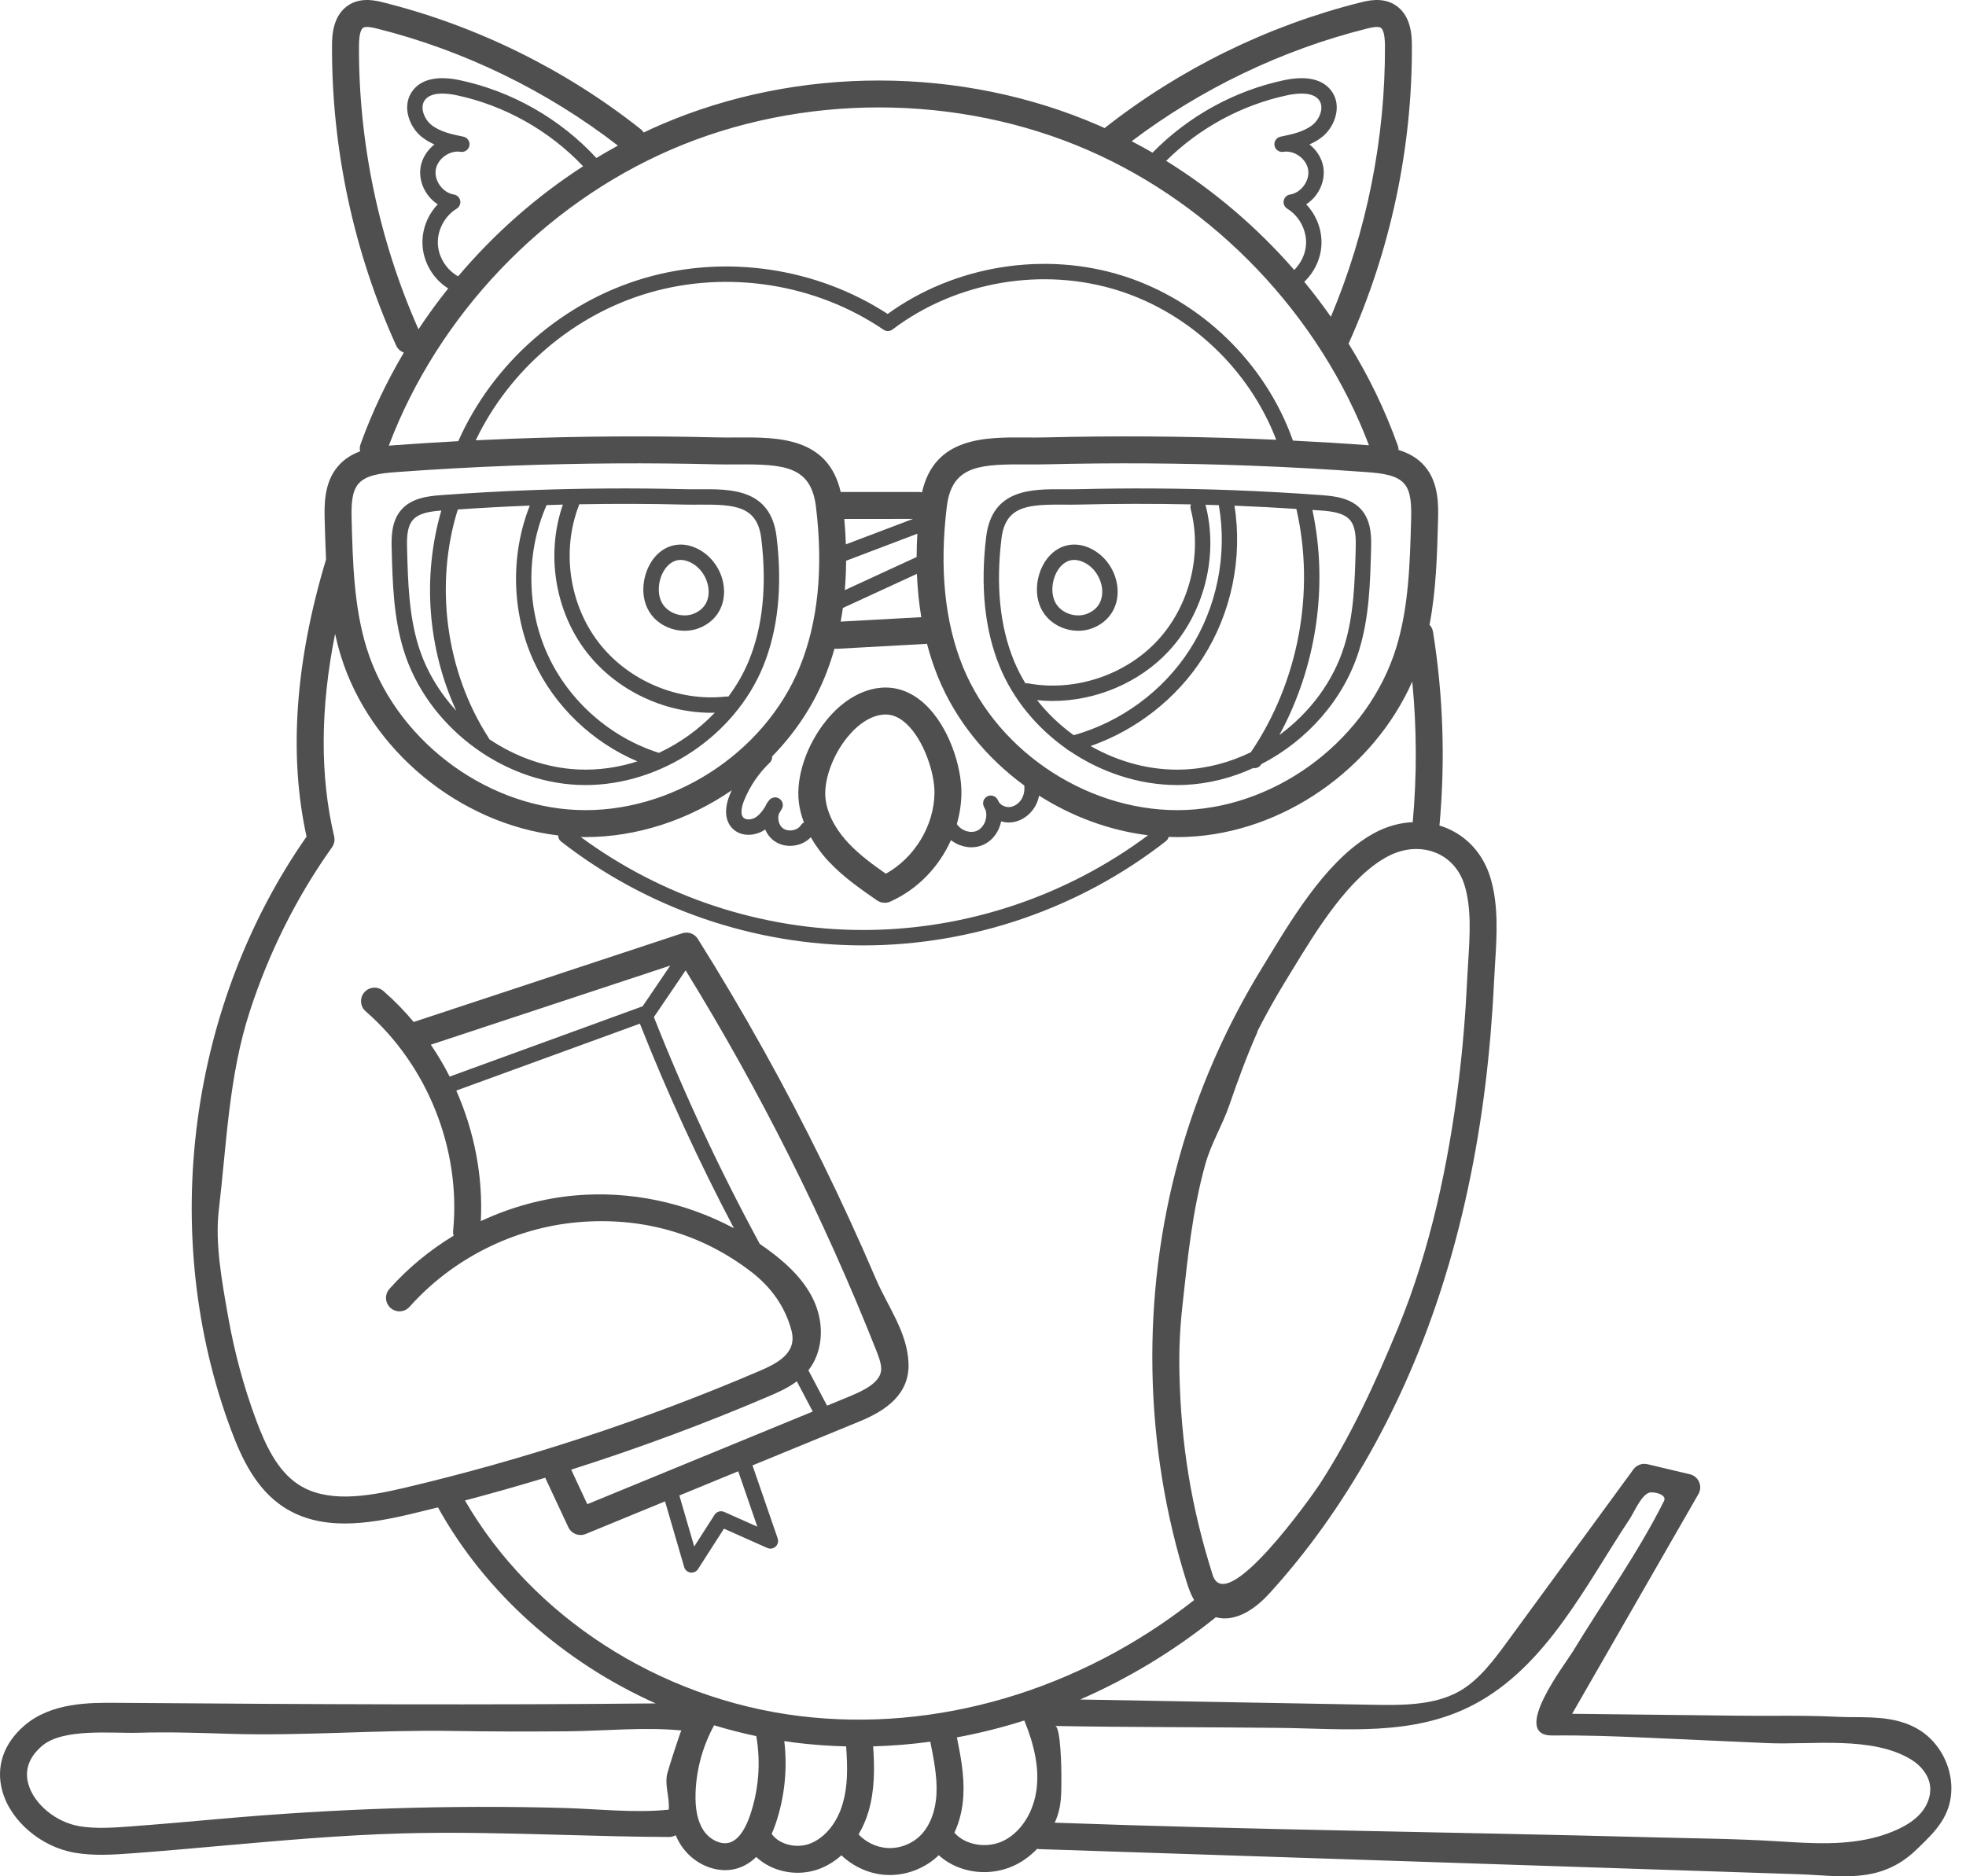 <?xml version="1.0" encoding="UTF-8"?> <svg xmlns="http://www.w3.org/2000/svg" width="110" height="105" viewBox="0 0 110 105" fill="none"> <path d="M22.586 36.389C23.87 40.561 27.969 43.73 32.33 43.924C32.472 43.929 32.614 43.933 32.758 43.933C36.973 43.933 41.107 41.191 42.702 37.283C43.534 35.245 43.786 32.807 43.45 30.039C43.124 27.352 40.904 27.364 39.122 27.379C38.845 27.38 38.569 27.383 38.299 27.375C35.432 27.305 32.525 27.324 29.657 27.431C28.007 27.493 26.336 27.586 24.691 27.707C23.899 27.765 23.007 27.883 22.442 28.542C21.874 29.202 21.899 30.132 21.916 30.747C21.965 32.612 22.017 34.542 22.586 36.389ZM32.368 43.062C30.585 42.983 28.852 42.363 27.371 41.362C27.36 41.331 27.347 41.302 27.328 41.274C24.943 37.575 24.298 32.712 25.615 28.511C26.955 28.42 28.305 28.345 29.642 28.294C28.543 31.076 28.621 34.312 29.875 37.029C31.023 39.517 33.142 41.54 35.664 42.607C34.6 42.949 33.484 43.112 32.368 43.062ZM36.868 42.131C34.163 41.277 31.846 39.245 30.658 36.668C29.452 34.055 29.421 30.921 30.575 28.286C30.578 28.279 30.579 28.272 30.582 28.266C30.886 28.256 31.19 28.246 31.494 28.238C30.539 30.975 31.039 34.177 32.809 36.477C34.449 38.607 37.116 39.888 39.797 39.888C39.863 39.888 39.929 39.884 39.995 39.882C39.107 40.816 38.037 41.584 36.868 42.131ZM38.277 28.237C38.557 28.244 38.842 28.242 39.128 28.24C41.132 28.227 42.373 28.312 42.595 30.143C42.913 32.764 42.681 35.056 41.905 36.957C41.609 37.682 41.218 38.362 40.751 38.986C40.71 38.979 40.668 38.976 40.624 38.98C37.938 39.281 35.139 38.093 33.492 35.952C31.844 33.81 31.412 30.8 32.391 28.281C32.4 28.261 32.404 28.24 32.409 28.22C34.366 28.185 36.331 28.188 38.277 28.237ZM23.096 29.103C23.435 28.707 24.065 28.62 24.692 28.572C23.616 32.269 23.93 36.29 25.528 39.775C24.569 38.73 23.826 37.491 23.409 36.135C22.875 34.401 22.825 32.532 22.777 30.724C22.759 30.085 22.771 29.48 23.096 29.103Z" fill="#4F4F4F"></path> <path d="M73.938 27.708C72.292 27.586 70.621 27.494 68.971 27.431C66.104 27.324 63.197 27.305 60.33 27.376C60.058 27.382 59.782 27.381 59.506 27.379C57.724 27.369 55.504 27.353 55.178 30.04C54.842 32.807 55.094 35.245 55.926 37.283C56.688 39.151 58.031 40.751 59.683 41.914C59.724 41.955 59.771 41.989 59.824 42.011C61.603 43.222 63.726 43.933 65.871 43.933C66.013 43.933 66.156 43.929 66.299 43.924C67.623 43.864 68.921 43.531 70.126 42.978C70.148 42.981 70.171 42.988 70.193 42.988C70.33 42.988 70.463 42.924 70.546 42.805C70.557 42.79 70.567 42.775 70.577 42.76C73.133 41.446 75.197 39.135 76.043 36.389C76.612 34.542 76.663 32.612 76.713 30.747C76.729 30.133 76.754 29.203 76.187 28.542C75.621 27.883 74.729 27.765 73.938 27.708ZM56.033 30.143C56.245 28.4 57.379 28.239 59.217 28.239C59.31 28.239 59.404 28.24 59.501 28.24C59.786 28.243 60.072 28.244 60.351 28.237C62.433 28.185 64.537 28.183 66.631 28.226C66.602 28.305 66.596 28.393 66.619 28.481C67.283 31.032 66.551 33.926 64.755 35.855C62.96 37.785 60.126 38.723 57.534 38.243C57.48 38.233 57.427 38.236 57.376 38.245C57.125 37.834 56.906 37.405 56.724 36.957C55.947 35.056 55.715 32.763 56.033 30.143V30.143ZM58.026 39.181C58.313 39.211 58.601 39.227 58.89 39.227C61.308 39.227 63.741 38.211 65.386 36.443C67.378 34.303 68.188 31.092 67.453 28.263C67.451 28.258 67.448 28.253 67.446 28.248C67.696 28.254 67.946 28.262 68.195 28.27C68.681 31.043 68.088 33.991 66.565 36.358C65.079 38.67 62.722 40.403 60.077 41.143C59.306 40.586 58.611 39.926 58.026 39.181V39.181ZM66.261 43.062C64.435 43.146 62.61 42.657 61.019 41.75C63.574 40.858 65.825 39.102 67.29 36.825C68.895 34.327 69.538 31.23 69.07 28.298C70.222 28.343 71.379 28.406 72.534 28.48C73.598 33.111 72.653 38.16 69.988 42.095C68.823 42.662 67.555 43.005 66.261 43.062V43.062ZM75.852 30.724C75.803 32.532 75.754 34.401 75.219 36.135C74.602 38.139 73.278 39.891 71.583 41.133C73.656 37.329 74.338 32.777 73.43 28.538C73.578 28.547 73.727 28.555 73.874 28.566C74.522 28.614 75.183 28.695 75.533 29.103C75.858 29.48 75.868 30.085 75.852 30.724Z" fill="#4F4F4F"></path> <path d="M38.305 35.3C38.577 35.3 38.849 35.253 39.104 35.154C40.001 34.808 40.527 34.032 40.512 33.078C40.495 31.973 39.771 30.95 38.75 30.591C37.871 30.282 36.993 30.598 36.457 31.417C35.895 32.273 35.746 33.666 36.575 34.56C37.02 35.038 37.664 35.3 38.305 35.3ZM37.178 31.888C37.327 31.662 37.622 31.334 38.083 31.334C38.2 31.334 38.326 31.355 38.465 31.404C39.231 31.673 39.642 32.456 39.651 33.091C39.657 33.435 39.552 34.058 38.794 34.351C38.266 34.555 37.599 34.396 37.208 33.973C36.702 33.429 36.798 32.467 37.178 31.888Z" fill="#4F4F4F"></path> <path d="M60.326 35.3C60.599 35.3 60.871 35.253 61.126 35.154C62.022 34.808 62.548 34.032 62.533 33.078C62.517 31.973 61.792 30.95 60.772 30.591C59.893 30.282 59.015 30.598 58.478 31.417C57.917 32.273 57.768 33.666 58.597 34.56C59.041 35.038 59.685 35.3 60.326 35.3V35.3ZM59.199 31.888C59.348 31.662 59.643 31.334 60.104 31.334C60.221 31.334 60.347 31.355 60.486 31.404C61.252 31.673 61.663 32.456 61.673 33.091C61.678 33.435 61.574 34.058 60.816 34.351C60.288 34.555 59.621 34.396 59.229 33.973C58.723 33.429 58.819 32.467 59.199 31.888V31.888Z" fill="#4F4F4F"></path> <path d="M107.418 96.828C106.278 96.108 104.94 96.101 103.761 96.094C103.437 96.093 103.13 96.091 102.836 96.076C101.614 96.012 100.373 96.015 99.172 96.019C98.566 96.019 97.96 96.022 97.355 96.014L87.963 95.907L95.029 83.61C95.148 83.403 95.162 83.153 95.067 82.934C94.973 82.717 94.781 82.555 94.549 82.501L92.175 81.939C91.88 81.87 91.572 81.983 91.392 82.228L84.367 91.83C83.625 92.843 82.784 93.993 81.681 94.629C80.234 95.462 78.374 95.429 76.73 95.4L60.436 95.107C63.118 93.938 65.68 92.394 68.029 90.503C68.189 90.546 68.354 90.569 68.522 90.569C69.314 90.569 70.184 90.092 71.023 89.171C75.236 84.552 78.578 78.607 80.689 71.978C81.807 68.467 82.623 64.657 83.113 60.656C83.34 58.799 83.502 56.857 83.596 54.885C83.61 54.578 83.63 54.263 83.65 53.942C83.748 52.395 83.86 50.642 83.382 49.091C82.991 47.82 82.131 46.847 80.963 46.35C80.824 46.291 80.683 46.241 80.54 46.198C80.87 42.587 80.752 38.944 80.18 35.363C80.155 35.208 80.085 35.071 79.984 34.965C80.354 33.03 80.408 31.061 80.459 29.144C80.481 28.299 80.515 27.022 79.716 26.09C79.313 25.621 78.8 25.348 78.251 25.181C78.249 25.103 78.24 25.023 78.211 24.945C77.502 22.952 76.572 21.035 75.455 19.229C77.799 14.023 79.024 8.26 78.997 2.552C78.994 2.078 78.988 0.819 78.007 0.246C77.31 -0.161 76.521 0.036 76.097 0.143C70.927 1.439 65.989 3.868 61.804 7.168C61.696 7.119 61.588 7.069 61.479 7.021C53.807 3.681 44.641 3.667 36.959 6.985C36.642 7.122 36.328 7.266 36.016 7.415C35.973 7.349 35.921 7.286 35.855 7.234C31.653 3.899 26.681 1.448 21.476 0.143C21.052 0.036 20.263 -0.162 19.566 0.247C18.586 0.819 18.579 2.078 18.577 2.552C18.549 8.298 19.79 14.103 22.166 19.335C22.253 19.528 22.412 19.664 22.596 19.731C21.629 21.363 20.812 23.08 20.174 24.858C20.125 24.991 20.12 25.129 20.146 25.259C19.684 25.43 19.257 25.688 18.912 26.091C18.111 27.023 18.145 28.299 18.168 29.145C18.187 29.859 18.207 30.582 18.243 31.306C16.515 37.043 16.148 42.259 17.152 46.818C13.92 51.446 11.811 56.946 11.046 62.749C10.267 68.669 10.919 74.647 12.934 80.038C13.516 81.596 14.319 83.325 15.866 84.336C16.901 85.013 18.07 85.257 19.291 85.257C20.478 85.257 21.715 85.027 22.929 84.741C23.455 84.617 23.98 84.488 24.505 84.357C27.168 89.156 31.523 93.011 36.685 95.326C27.186 95.419 17.669 95.38 6.488 95.293C5.047 95.283 2.871 95.266 1.366 96.564C0.191 97.576 -0.246 98.882 0.133 100.241C0.602 101.92 2.311 103.368 4.195 103.684C4.694 103.768 5.189 103.797 5.679 103.797C6.276 103.797 6.865 103.753 7.443 103.711C9.092 103.588 10.771 103.438 12.394 103.293C15.684 103.001 19.086 102.698 22.412 102.603C25.431 102.516 28.515 102.601 31.497 102.683C33.443 102.738 35.455 102.793 37.436 102.801H37.439C37.571 102.801 37.695 102.764 37.803 102.703C37.893 102.909 37.997 103.104 38.119 103.286C38.693 104.145 39.648 104.656 40.573 104.656C40.818 104.656 41.062 104.62 41.295 104.545C41.673 104.424 42.011 104.211 42.312 103.919C42.911 104.484 43.758 104.803 44.627 104.803C45.058 104.803 45.495 104.725 45.909 104.56C46.331 104.392 46.724 104.141 47.079 103.826C47.743 104.461 48.632 104.864 49.549 104.922C49.627 104.927 49.705 104.929 49.784 104.929C50.793 104.929 51.802 104.524 52.525 103.82C53.196 104.433 54.12 104.767 55.069 104.767C55.684 104.767 56.309 104.627 56.879 104.332C57.304 104.113 57.691 103.816 58.031 103.462C58.075 103.472 58.121 103.479 58.168 103.481L100.596 104.883C100.963 104.894 101.327 104.917 101.68 104.938C102.185 104.969 102.684 105 103.176 105C104.602 105 105.964 104.742 107.248 103.488L107.421 103.321C108.241 102.526 109.171 101.626 109.182 100.109C109.192 98.799 108.499 97.511 107.418 96.828V96.828ZM80.374 47.738C81.127 48.058 81.684 48.697 81.942 49.535C82.338 50.822 82.24 52.359 82.146 53.847C82.125 54.176 82.105 54.499 82.09 54.815C81.999 56.75 81.84 58.653 81.617 60.473C81.052 65.086 80.022 69.941 78.243 74.26C76.996 77.287 75.61 80.334 73.841 83.051C73.403 83.723 68.604 90.507 67.852 88.141C66.647 84.352 66.075 80.802 65.99 76.808C65.963 75.546 66.016 74.362 66.154 73.107C66.445 70.441 66.713 67.755 67.436 65.162C67.766 63.977 68.388 62.994 68.788 61.831C69.256 60.469 69.751 59.116 70.334 57.799C70.351 57.762 70.359 57.725 70.365 57.688C70.843 56.757 71.352 55.84 71.903 54.941C72.022 54.747 72.145 54.545 72.272 54.337C73.641 52.086 75.514 49.003 77.725 47.886C78.595 47.446 79.561 47.391 80.374 47.738V47.738ZM78.572 27.071C78.962 27.525 78.974 28.292 78.953 29.104C78.888 31.494 78.823 33.965 78.12 36.248C76.571 41.275 71.634 45.092 66.379 45.326C61.125 45.557 55.867 42.194 53.88 37.324C52.86 34.827 52.555 31.81 52.974 28.359C53.237 26.189 54.609 25.988 57.007 25.988C57.135 25.988 57.267 25.988 57.401 25.988C57.775 25.992 58.16 25.994 58.538 25.984C62.323 25.891 66.159 25.915 69.94 26.058C72.113 26.139 74.317 26.262 76.492 26.422C77.314 26.483 78.152 26.582 78.572 27.071ZM40.968 46.348C41.456 46.86 42.256 46.784 42.761 46.454C42.778 46.443 42.795 46.431 42.812 46.419C42.917 46.668 43.081 46.884 43.291 47.041C43.547 47.234 43.87 47.336 44.204 47.336C44.301 47.336 44.398 47.327 44.496 47.31C44.837 47.25 45.142 47.087 45.367 46.855C45.634 47.326 45.969 47.786 46.379 48.221C47.191 49.085 48.146 49.747 49.071 50.388C49.199 50.476 49.349 50.522 49.5 50.522C49.604 50.522 49.708 50.5 49.806 50.457C51.331 49.779 52.537 48.518 53.207 47.016C53.298 47.086 53.396 47.15 53.501 47.204C53.774 47.345 54.065 47.416 54.351 47.416C54.566 47.416 54.778 47.376 54.975 47.294C55.433 47.105 55.791 46.702 55.955 46.191C55.98 46.117 55.999 46.042 56.014 45.967C56.21 46.024 56.42 46.043 56.628 46.017C57.226 45.94 57.772 45.509 58.02 44.918C58.073 44.793 58.112 44.661 58.139 44.525C59.983 45.697 62.077 46.477 64.234 46.743C59.66 50.158 54.033 52.04 48.318 52.044H48.299C42.633 52.044 37.049 50.198 32.493 46.839C32.581 46.841 32.669 46.845 32.758 46.845C35.663 46.845 38.538 45.875 40.942 44.226C40.905 44.306 40.869 44.385 40.836 44.466C40.516 45.255 40.563 45.923 40.968 46.348V46.348ZM47.327 30.463C47.312 29.997 47.283 29.522 47.24 29.04L51.083 29.038L47.327 30.463ZM51.327 29.867C51.301 30.309 51.288 30.743 51.287 31.171L47.268 33.024C47.313 32.488 47.338 31.94 47.341 31.38L51.327 29.867ZM51.302 32.114C51.336 32.951 51.417 33.76 51.547 34.538L47.036 34.786C47.082 34.534 47.124 34.281 47.16 34.023L51.302 32.114ZM51.408 27.531L47.038 27.532C46.326 24.448 43.51 24.467 41.217 24.482C40.855 24.484 40.482 24.487 40.128 24.478C36.312 24.383 32.443 24.408 28.632 24.552C27.963 24.577 27.291 24.607 26.617 24.64C28.515 20.675 32.108 17.605 36.336 16.378C40.742 15.101 45.64 15.874 49.436 18.452C49.588 18.555 49.79 18.55 49.938 18.438C53.496 15.744 58.349 14.912 62.601 16.267C66.599 17.542 69.91 20.7 71.406 24.611C70.936 24.59 70.465 24.569 69.996 24.552C66.184 24.408 62.317 24.383 58.5 24.478C58.146 24.487 57.773 24.484 57.411 24.482C55.113 24.465 52.289 24.448 51.586 27.555C51.528 27.54 51.469 27.531 51.408 27.531V27.531ZM46.144 37.894C46.353 37.381 46.536 36.849 46.69 36.299C46.722 36.303 46.752 36.308 46.785 36.308C46.798 36.308 46.812 36.308 46.827 36.308L51.799 36.034C51.822 36.033 51.843 36.027 51.865 36.023C52.035 36.672 52.24 37.296 52.484 37.894C53.475 40.32 55.191 42.41 57.311 43.96C57.332 44.182 57.305 44.398 57.226 44.584C57.097 44.892 56.812 45.125 56.519 45.162C56.283 45.191 56.03 45.081 55.9 44.905C55.871 44.842 55.839 44.781 55.802 44.722C55.685 44.533 55.442 44.465 55.244 44.565C55.045 44.664 54.954 44.899 55.035 45.106C55.062 45.176 55.096 45.243 55.134 45.306C55.202 45.49 55.205 45.713 55.136 45.927C55.05 46.193 54.867 46.406 54.647 46.498C54.425 46.589 54.145 46.567 53.896 46.438C53.745 46.36 53.623 46.246 53.535 46.118C53.696 45.558 53.787 44.976 53.793 44.384C53.807 42.905 53.095 40.656 51.746 39.403C51.023 38.731 50.179 38.413 49.305 38.486C48.209 38.576 47.121 39.223 46.24 40.308C45.126 41.679 44.52 43.485 44.697 44.907V44.908C44.744 45.283 44.842 45.658 44.981 46.028C44.917 46.061 44.859 46.109 44.817 46.173C44.721 46.321 44.549 46.427 44.348 46.462C44.145 46.497 43.949 46.458 43.808 46.352C43.667 46.247 43.574 46.069 43.551 45.865C43.539 45.749 43.55 45.636 43.584 45.536C43.64 45.445 43.692 45.355 43.741 45.27C43.854 45.078 43.8 44.831 43.619 44.702C43.437 44.573 43.187 44.604 43.042 44.772C42.947 44.884 42.869 45.01 42.812 45.146C42.664 45.377 42.497 45.597 42.289 45.733C42.076 45.873 41.745 45.914 41.592 45.753C41.365 45.515 41.567 44.956 41.635 44.79C41.956 43.999 42.453 43.268 43.071 42.677C43.169 42.584 43.211 42.456 43.201 42.331C44.451 41.052 45.467 39.551 46.144 37.894ZM52.285 44.371C52.268 46.204 51.167 48.007 49.564 48.895C48.822 48.376 48.081 47.831 47.477 47.188C46.963 46.642 46.323 45.77 46.192 44.722V44.722C46.067 43.718 46.568 42.293 47.409 41.258C48.028 40.496 48.745 40.044 49.427 39.989C49.88 39.953 50.303 40.121 50.719 40.508C51.67 41.391 52.296 43.218 52.285 44.371ZM76.464 1.604C76.648 1.558 77.081 1.45 77.247 1.548C77.337 1.599 77.486 1.8 77.49 2.559C77.515 7.733 76.471 12.954 74.464 17.729C73.994 17.057 73.496 16.404 72.975 15.77C73.536 15.236 73.894 14.495 73.935 13.71C73.98 12.868 73.657 12.038 73.083 11.435C73.299 11.295 73.493 11.112 73.651 10.896C73.983 10.441 74.126 9.883 74.045 9.365C73.966 8.874 73.685 8.412 73.266 8.083C73.528 7.969 73.781 7.824 74.01 7.635C74.69 7.068 75.083 5.953 74.531 5.139C74.058 4.442 73.136 4.216 71.863 4.483C69.072 5.072 66.478 6.506 64.486 8.544C64.101 8.322 63.712 8.108 63.318 7.903C67.211 4.961 71.737 2.79 76.464 1.604ZM71.311 8.149C71.353 8.38 71.573 8.533 71.804 8.496C72.097 8.447 72.421 8.533 72.693 8.73C72.965 8.926 73.147 9.207 73.194 9.5C73.24 9.793 73.153 10.117 72.956 10.387C72.758 10.658 72.476 10.84 72.183 10.885C72.004 10.912 71.861 11.049 71.826 11.226C71.79 11.404 71.87 11.584 72.025 11.679C72.693 12.085 73.116 12.883 73.075 13.665C73.047 14.204 72.796 14.724 72.414 15.107C70.343 12.728 67.92 10.656 65.248 9.001C67.102 7.161 69.483 5.867 72.042 5.327C72.556 5.219 73.472 5.112 73.819 5.623C74.087 6.018 73.845 6.652 73.459 6.973C72.973 7.376 72.269 7.521 71.647 7.649C71.418 7.696 71.268 7.918 71.311 8.149V8.149ZM20.085 2.559C20.088 1.8 20.238 1.599 20.327 1.548C20.494 1.45 20.927 1.559 21.111 1.604C25.968 2.822 30.612 5.084 34.574 8.149C34.168 8.37 33.764 8.601 33.368 8.841C31.342 6.645 28.635 5.101 25.711 4.484C24.438 4.216 23.516 4.442 23.043 5.139C22.491 5.953 22.884 7.069 23.565 7.635C23.794 7.825 24.046 7.969 24.308 8.084C23.889 8.412 23.609 8.874 23.53 9.365C23.449 9.883 23.591 10.441 23.924 10.896C24.082 11.112 24.276 11.295 24.491 11.436C23.918 12.038 23.595 12.868 23.64 13.71C23.691 14.7 24.245 15.619 25.078 16.142C24.489 16.878 23.934 17.64 23.414 18.426C21.211 13.464 20.058 7.986 20.085 2.559ZM25.749 11.226C25.714 11.048 25.571 10.911 25.392 10.885C25.099 10.839 24.817 10.658 24.619 10.387C24.421 10.117 24.334 9.793 24.381 9.499C24.428 9.206 24.61 8.926 24.881 8.729C25.154 8.533 25.477 8.447 25.77 8.496C26.002 8.533 26.221 8.379 26.264 8.149C26.306 7.918 26.156 7.696 25.927 7.649C25.305 7.521 24.601 7.376 24.116 6.973C23.73 6.651 23.487 6.018 23.755 5.623C24.102 5.112 25.017 5.218 25.533 5.327C28.23 5.896 30.732 7.304 32.625 9.305C30.012 10.992 27.646 13.081 25.632 15.464C24.989 15.105 24.538 14.402 24.499 13.665C24.458 12.883 24.881 12.085 25.55 11.679C25.704 11.584 25.785 11.404 25.749 11.226ZM37.557 8.368C44.862 5.214 53.581 5.226 60.877 8.403C68 11.505 73.838 17.652 76.594 24.918C75.183 24.814 73.76 24.727 72.341 24.657C70.819 20.343 67.227 16.837 62.862 15.446C58.444 14.038 53.417 14.853 49.665 17.569C45.696 14.986 40.648 14.23 36.096 15.551C31.485 16.889 27.586 20.301 25.641 24.689C24.434 24.754 23.226 24.83 22.025 24.918C21.935 24.925 21.845 24.932 21.753 24.941C24.513 17.638 30.391 11.464 37.557 8.368ZM20.056 27.072C20.476 26.582 21.314 26.483 22.136 26.422C24.311 26.262 26.516 26.139 28.688 26.058C32.469 25.915 36.305 25.891 40.091 25.985C40.468 25.994 40.853 25.992 41.227 25.989C43.868 25.974 45.376 26.073 45.654 28.359C46.073 31.81 45.768 34.827 44.748 37.325C42.76 42.194 37.504 45.558 32.248 45.326C26.994 45.092 22.056 41.275 20.508 36.248C19.805 33.965 19.739 31.494 19.675 29.104C19.654 28.292 19.666 27.525 20.056 27.072ZM37.436 98.901C37.374 99.102 37.331 99.249 37.322 99.296C37.194 99.982 37.475 100.589 37.415 101.272C35.51 101.47 33.459 101.23 31.54 101.177C25.078 100.997 18.702 101.218 12.261 101.792C10.643 101.936 8.97 102.085 7.332 102.207C6.368 102.279 5.372 102.353 4.445 102.197C3.13 101.976 1.9 100.962 1.586 99.835C1.366 99.048 1.623 98.331 2.35 97.705C3.525 96.693 6.288 97.013 7.769 96.968C9.458 96.917 11.136 96.974 12.823 97.027C16.994 97.156 21.155 96.796 25.32 96.867C27.431 96.903 29.542 96.903 31.654 96.888C33.775 96.873 36.02 96.634 38.124 96.84C38.1 96.838 37.652 98.197 37.436 98.901ZM41.955 101.621C41.754 102.2 41.397 102.929 40.834 103.109C40.309 103.278 39.678 102.905 39.372 102.448C39.033 101.941 38.885 101.242 38.918 100.309C38.966 98.996 39.325 97.703 39.955 96.551C40.73 96.786 41.518 96.988 42.316 97.156C42.572 98.648 42.45 100.189 41.955 101.621ZM47.151 100.935C46.841 102.002 46.167 102.834 45.35 103.16C44.568 103.472 43.591 103.222 43.176 102.627C43.248 102.464 43.316 102.295 43.379 102.115C43.898 100.613 44.069 99.009 43.882 97.436C44.104 97.469 44.326 97.501 44.549 97.528C45.476 97.642 46.408 97.708 47.342 97.731C47.432 98.958 47.43 99.982 47.151 100.935V100.935ZM52.397 100.385C52.348 101.367 52.024 102.201 51.484 102.731C51.004 103.203 50.316 103.458 49.645 103.417C49.039 103.379 48.453 103.097 48.038 102.656C48.273 102.26 48.463 101.824 48.599 101.357C48.947 100.163 48.937 98.915 48.853 97.729C49.92 97.7 50.987 97.613 52.051 97.468C52.244 98.433 52.444 99.431 52.397 100.385V100.385ZM58.007 100.046C57.862 101.359 57.166 102.488 56.188 102.992C55.254 103.475 54.007 103.267 53.4 102.561C53.688 101.941 53.864 101.231 53.902 100.46C53.958 99.338 53.748 98.265 53.54 97.227C54.808 96.992 56.069 96.676 57.311 96.281C57.899 97.712 58.129 98.945 58.007 100.046V100.046ZM44.733 96.032C36.873 95.064 29.776 90.469 26.015 83.969C27.52 83.573 29.02 83.148 30.51 82.695C30.517 82.711 30.52 82.728 30.527 82.743L31.799 85.466C31.927 85.74 32.198 85.901 32.483 85.901C32.578 85.901 32.675 85.883 32.769 85.845L37.21 84.019L38.28 87.695C38.328 87.858 38.465 87.977 38.633 88.002C38.653 88.004 38.673 88.006 38.694 88.006C38.839 88.006 38.977 87.933 39.056 87.808L40.507 85.546L42.929 86.626C43.087 86.696 43.269 86.666 43.396 86.55C43.522 86.434 43.568 86.254 43.512 86.092L42.103 82.007L48.099 79.542C49.564 78.94 50.897 78.028 50.833 76.284C50.767 74.546 49.664 73.105 49.003 71.561C48.07 69.381 47.081 67.226 46.038 65.099C43.927 60.796 41.593 56.602 39.044 52.542C38.86 52.248 38.498 52.119 38.169 52.228L23.206 57.172C23.186 57.179 23.17 57.189 23.151 57.196C22.632 56.574 22.063 55.991 21.449 55.457C21.135 55.183 20.659 55.216 20.386 55.531C20.113 55.845 20.145 56.321 20.459 56.594C23.919 59.604 25.794 64.308 25.354 68.872C25.344 68.969 25.355 69.063 25.381 69.151C24.046 69.96 22.827 70.961 21.789 72.129C21.512 72.44 21.54 72.917 21.85 73.193C22.162 73.47 22.638 73.442 22.915 73.132C25.302 70.447 28.724 68.722 32.303 68.401C35.845 68.082 39.196 68.991 42.038 71.177C43.128 72.016 43.928 73.112 44.284 74.458C44.62 75.727 43.489 76.296 42.461 76.736C36.054 79.476 29.367 81.675 22.583 83.273C20.449 83.776 18.259 84.1 16.692 83.074C15.51 82.301 14.843 80.838 14.346 79.51C13.637 77.613 13.11 75.65 12.76 73.656C12.433 71.796 12.018 69.602 12.243 67.711C12.686 63.973 12.798 60.219 13.979 56.586C15.041 53.321 16.583 50.213 18.576 47.416C18.702 47.238 18.746 47.016 18.696 46.804C17.896 43.42 17.918 39.621 18.749 35.475C18.84 35.883 18.944 36.288 19.068 36.692C20.703 42.002 25.725 46.102 31.23 46.752C31.229 46.881 31.285 47.008 31.394 47.093C36.201 50.842 42.203 52.906 48.3 52.906H48.319C54.421 52.901 60.429 50.829 65.237 47.07C65.314 47.008 65.364 46.925 65.386 46.836C65.548 46.842 65.709 46.845 65.87 46.845C66.062 46.845 66.254 46.841 66.447 46.832C71.799 46.594 76.856 43.026 79.017 38.142C79.272 40.757 79.281 43.392 79.044 46.01C78.369 46.039 77.686 46.217 77.046 46.54C74.45 47.852 72.447 51.147 70.984 53.554C70.859 53.76 70.737 53.96 70.618 54.154C68.577 57.48 67.017 61.048 65.984 64.758C63.83 72.487 63.984 80.953 66.416 88.598C66.515 88.91 66.633 89.241 66.812 89.543C60.383 94.607 52.358 96.972 44.733 96.032V96.032ZM25.529 61.031L35.802 57.286C37.341 61.182 39.109 65.021 41.064 68.735C38.357 67.286 35.232 66.625 32.168 66.9C30.343 67.064 28.558 67.561 26.902 68.336C27.031 65.835 26.54 63.317 25.529 61.031V61.031ZM25.159 60.248C24.847 59.631 24.493 59.035 24.105 58.463L37.501 54.036L35.952 56.32C35.935 56.324 35.919 56.327 35.902 56.333L25.159 60.248ZM36.586 56.919L38.361 54.302C42.517 61.045 46.1 68.185 49.017 75.546C49.201 76.01 49.348 76.421 49.291 76.755C49.181 77.388 48.337 77.815 47.526 78.148L46.275 78.663L45.231 76.683C46.01 75.698 46.149 74.216 45.586 72.9C45.052 71.653 44.034 70.759 43.314 70.195C43.053 69.991 42.784 69.799 42.511 69.612C40.287 65.515 38.296 61.252 36.586 56.919V56.919ZM45.475 78.992L32.861 84.177L31.958 82.244C35.724 81.048 39.434 79.671 43.054 78.122C43.507 77.928 44.074 77.682 44.583 77.301L45.475 78.992ZM41.305 82.335L42.374 85.436L40.519 84.609C40.325 84.523 40.096 84.591 39.981 84.77L38.842 86.546L38.011 83.69L41.305 82.335ZM107.472 101.464C107.11 101.881 106.624 102.174 106.121 102.4C105.776 102.555 105.426 102.681 105.07 102.781C103.291 103.285 101.401 103.163 99.559 103.047C97.187 102.896 94.798 102.882 92.42 102.818C81.292 102.52 70.123 102.404 59.013 102C59.431 101.083 59.376 100.344 59.386 99.376C59.388 99.069 59.354 96.595 59.032 96.589C63.196 96.664 67.362 96.648 71.526 96.694C75.227 96.735 79.023 97.192 82.439 95.403C86.523 93.266 88.725 88.703 91.169 85.026C91.42 84.648 91.825 83.677 92.268 83.535C92.524 83.454 93.325 83.636 93.089 84.026C91.641 86.921 89.676 89.658 87.998 92.428C87.589 93.102 84.463 97.147 86.86 97.121C88.629 97.101 90.389 97.165 92.163 97.245C94.404 97.346 96.644 97.447 98.884 97.547C101.352 97.658 104.738 97.119 106.945 98.475C107.474 98.8 107.913 99.326 107.99 99.943C108.059 100.49 107.833 101.047 107.472 101.464V101.464Z" fill="#4F4F4F"></path> </svg> 